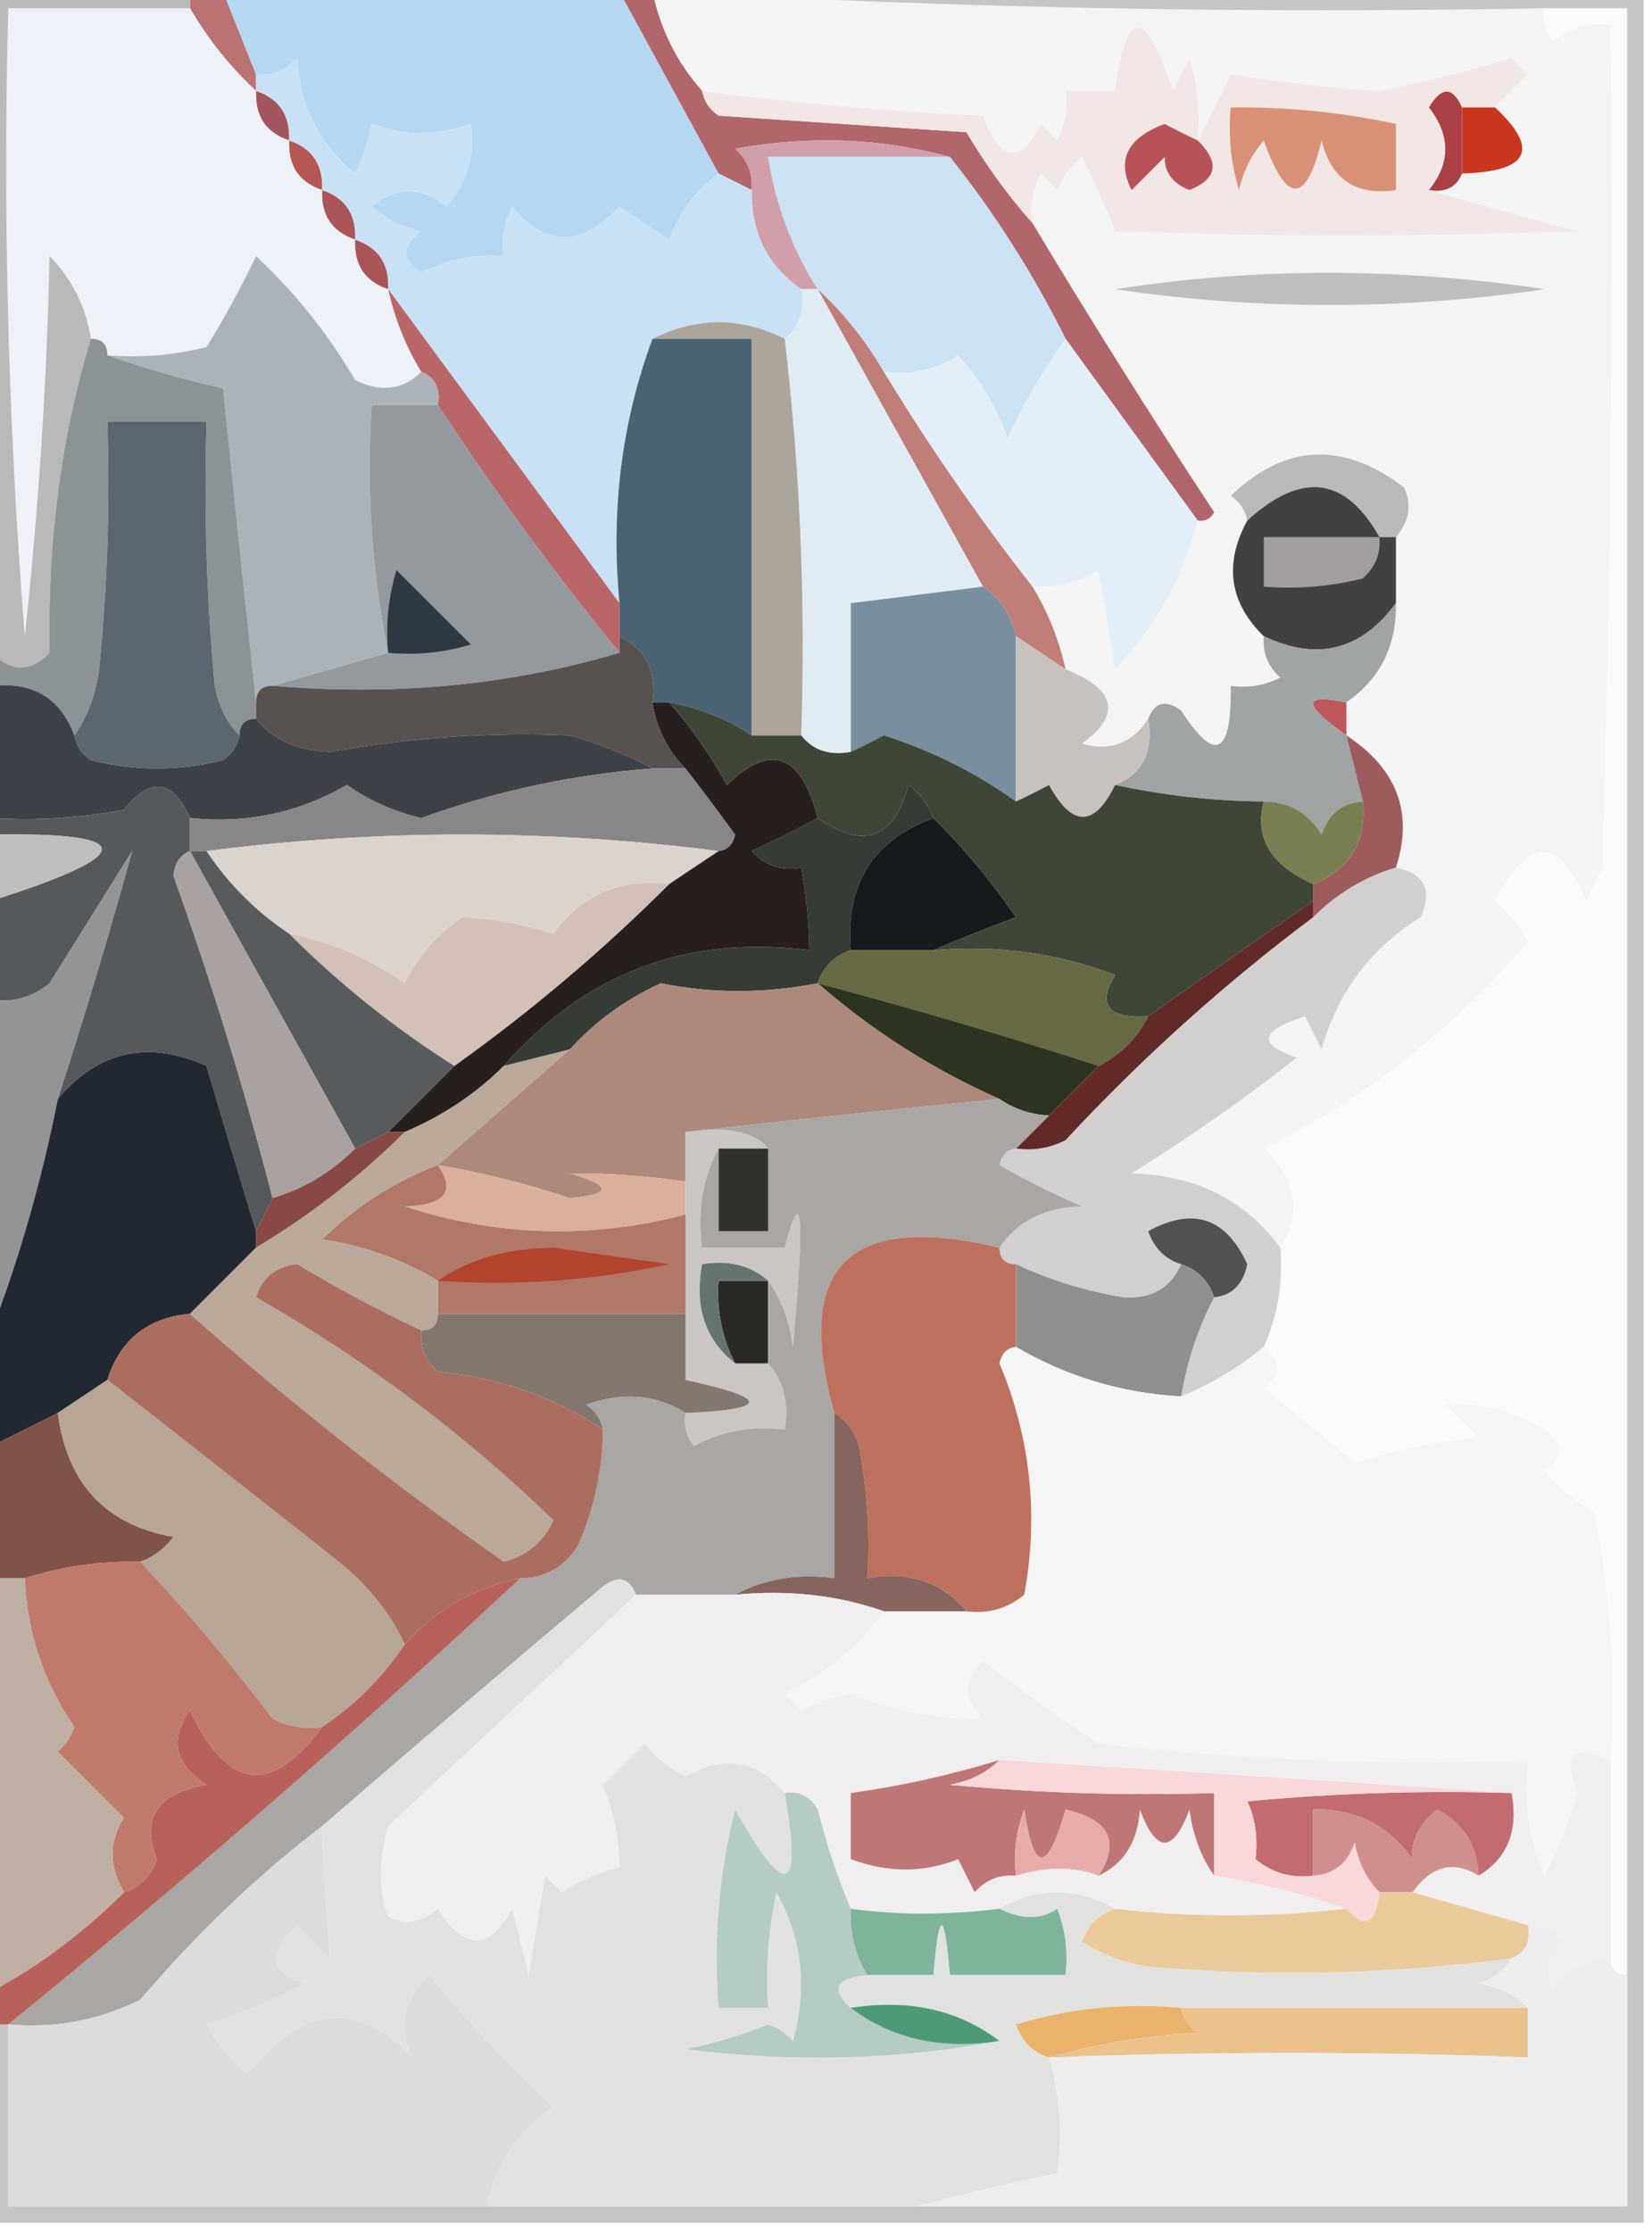 <?xml version="1.0" encoding="UTF-8"?>
<svg xmlns="http://www.w3.org/2000/svg" xmlns:xlink="http://www.w3.org/1999/xlink" version="1.1" width="100px" height="135px" style="shape-rendering:geometricPrecision; text-rendering:geometricPrecision; image-rendering:optimizeQuality; fill-rule:evenodd; clip-rule:evenodd">
  <g>
    <path style="opacity:1" fill="#ba7272" d="M 11.5,-0.5 C 12.167,-0.5 12.833,-0.5 13.5,-0.5C 14.167,1.167 14.833,2.833 15.5,4.5C 15.5,4.833 15.5,5.167 15.5,5.5C 13.937,4.055 12.604,2.389 11.5,0.5C 11.5,0.167 11.5,-0.167 11.5,-0.5 Z"></path>
  </g>
  <g>
    <path style="opacity:1" fill="#fbfbfb" d="M 93.5,0.5 C 95.167,0.5 96.833,0.5 98.5,0.5C 98.5,40.167 98.5,79.833 98.5,119.5C 97.833,119.5 97.5,119.167 97.5,118.5C 97.5,114.5 97.5,110.5 97.5,106.5C 97.828,101.456 97.494,96.456 96.5,91.5C 95.354,90.855 94.354,90.022 93.5,89C 94.641,88.259 94.641,87.425 93.5,86.5C 91.577,85.352 89.577,84.852 87.5,85C 88.167,85.667 88.833,86.333 89.5,87C 86.905,87.226 84.405,87.726 82,88.5C 80.203,87.001 78.37,85.501 76.5,84C 77.598,83.23 77.598,82.397 76.5,81.5C 77.341,79.621 77.675,77.621 77.5,75.5C 78.819,73.394 78.486,71.394 76.5,69.5C 82.406,66.638 87.739,62.472 92.5,57C 91.978,56.05 91.311,55.216 90.5,54.5C 92.523,50.585 94.357,50.585 96,54.5C 96.333,53.833 96.667,53.167 97,52.5C 97.5,35.503 97.667,18.503 97.5,1.5C 96.178,1.33 95.011,1.663 94,2.5C 93.536,1.906 93.369,1.239 93.5,0.5 Z"></path>
  </g>
  <g>
    <path style="opacity:1" fill="#b6d7f1" d="M 13.5,-0.5 C 21.5,-0.5 29.5,-0.5 37.5,-0.5C 39.5,3.167 41.5,6.833 43.5,10.5C 42.15,11.483 41.15,12.816 40.5,14.5C 39.5,13.833 38.5,13.167 37.5,12.5C 35.21,14.967 33.043,14.967 31,12.5C 30.517,13.448 30.351,14.448 30.5,15.5C 28.738,15.357 27.071,15.691 25.5,16.5C 24.289,15.726 24.289,14.893 25.5,14C 24.376,13.751 23.376,13.251 22.5,12.5C 24.006,11.253 25.506,11.253 27,12.5C 28.269,11.095 28.769,9.429 28.5,7.5C 26.416,8.248 24.416,8.248 22.5,7.5C 22.331,8.397 21.998,9.397 21.5,10.5C 19.297,8.705 18.131,6.371 18,3.5C 17.329,4.252 16.496,4.586 15.5,4.5C 14.833,2.833 14.167,1.167 13.5,-0.5 Z"></path>
  </g>
  <g>
    <path style="opacity:1" fill="#f4f4f4" d="M 39.5,-0.5 C 39.833,-0.5 40.167,-0.5 40.5,-0.5C 57.992,0.497 75.659,0.83 93.5,0.5C 93.369,1.239 93.536,1.906 94,2.5C 95.011,1.663 96.178,1.33 97.5,1.5C 97.667,18.503 97.5,35.503 97,52.5C 96.667,53.167 96.333,53.833 96,54.5C 94.357,50.585 92.523,50.585 90.5,54.5C 91.311,55.216 91.978,56.05 92.5,57C 87.739,62.472 82.406,66.638 76.5,69.5C 78.486,71.394 78.819,73.394 77.5,75.5C 75.368,72.602 72.368,71.102 68.5,71C 71.972,68.846 75.305,66.513 78.5,64C 76.099,63.195 76.266,62.362 79,61.5C 79.333,62.167 79.667,62.833 80,63.5C 80.969,60.045 82.969,57.378 86,55.5C 86.725,53.843 86.225,52.843 84.5,52.5C 85.572,49.184 84.572,46.517 81.5,44.5C 81.5,43.833 81.5,43.167 81.5,42.5C 83.545,41.077 84.545,39.077 84.5,36.5C 84.5,35.167 84.5,33.833 84.5,32.5C 85.303,31.577 85.47,30.577 85,29.5C 81.291,26.677 77.791,26.843 74.5,30C 75.056,30.383 75.389,30.883 75.5,31.5C 74.076,34.125 74.409,36.458 76.5,38.5C 76.414,39.496 76.748,40.329 77.5,41C 76.552,41.483 75.552,41.65 74.5,41.5C 74.558,45.701 73.558,46.201 71.5,43C 70.563,42.308 69.897,42.475 69.5,43.5C 68.527,44.984 67.193,45.484 65.5,45C 67.906,43.233 67.573,41.733 64.5,40.5C 64.108,38.716 63.441,37.05 62.5,35.5C 63.931,35.579 65.264,35.246 66.5,34.5C 66.833,36.5 67.167,38.5 67.5,40.5C 69.952,37.929 71.619,34.929 72.5,31.5C 72.938,31.565 73.272,31.399 73.5,31C 69.697,25.223 66.031,19.39 62.5,13.5C 62.35,12.448 62.517,11.448 63,10.5C 63.333,10.833 63.667,11.167 64,11.5C 64.308,10.692 64.808,10.025 65.5,9.5C 66.244,10.991 66.91,12.491 67.5,14C 76.669,14.329 86.002,14.329 95.5,14C 92.372,13.159 89.372,12.325 86.5,11.5C 87.492,11.672 88.158,11.338 88.5,10.5C 92.563,10.384 93.23,9.051 90.5,6.5C 91.091,5.849 91.757,5.182 92.5,4.5C 92.167,4.167 91.833,3.833 91.5,3.5C 88.874,4.292 86.208,4.959 83.5,5.5C 80.52,5.315 77.52,4.982 74.5,4.5C 73.828,5.949 73.161,7.282 72.5,8.5C 72.66,6.801 72.493,5.134 72,3.5C 71.667,4.167 71.333,4.833 71,5.5C 69.328,0.389 68.162,0.389 67.5,5.5C 66.5,5.5 65.5,5.5 64.5,5.5C 64.65,6.552 64.483,7.552 64,8.5C 63.667,8.167 63.333,7.833 63,7.5C 61.751,9.992 60.584,9.825 59.5,7C 53.785,6.742 48.118,6.242 42.5,5.5C 40.975,3.784 39.975,1.784 39.5,-0.5 Z"></path>
  </g>
  <g>
    <path style="opacity:1" fill="#a3555d" d="M 15.5,5.5 C 16.906,5.973 17.573,6.973 17.5,8.5C 16.094,8.027 15.427,7.027 15.5,5.5 Z"></path>
  </g>
  <g>
    <path style="opacity:1" fill="#b1666c" d="M 37.5,-0.5 C 38.167,-0.5 38.833,-0.5 39.5,-0.5C 39.975,1.784 40.975,3.784 42.5,5.5C 42.611,6.117 42.944,6.617 43.5,7C 48.5,7.333 53.5,7.667 58.5,8C 59.697,10.015 61.03,11.849 62.5,13.5C 66.031,19.39 69.697,25.223 73.5,31C 73.272,31.399 72.938,31.565 72.5,31.5C 69.833,27.833 67.167,24.167 64.5,20.5C 62.527,16.543 60.194,12.876 57.5,9.5C 53.354,8.353 49.02,8.186 44.5,9C 45.252,9.671 45.586,10.504 45.5,11.5C 44.833,11.167 44.167,10.833 43.5,10.5C 41.5,6.833 39.5,3.167 37.5,-0.5 Z"></path>
  </g>
  <g>
    <path style="opacity:1" fill="#d19faa" d="M 57.5,9.5 C 53.833,9.5 50.167,9.5 46.5,9.5C 46.956,12.406 47.956,15.072 49.5,17.5C 49.167,17.5 48.833,17.5 48.5,17.5C 46.455,16.077 45.455,14.077 45.5,11.5C 45.586,10.504 45.252,9.671 44.5,9C 49.02,8.186 53.354,8.353 57.5,9.5 Z"></path>
  </g>
  <g>
    <path style="opacity:1" fill="#f2e7e5" d="M 72.5,8.5 C 73.161,7.282 73.828,5.949 74.5,4.5C 77.52,4.982 80.52,5.315 83.5,5.5C 86.208,4.959 88.874,4.292 91.5,3.5C 91.833,3.833 92.167,4.167 92.5,4.5C 91.757,5.182 91.091,5.849 90.5,6.5C 89.833,6.5 89.167,6.5 88.5,6.5C 87.923,5.227 87.257,5.227 86.5,6.5C 87.815,8.199 87.815,9.865 86.5,11.5C 89.372,12.325 92.372,13.159 95.5,14C 86.002,14.329 76.669,14.329 67.5,14C 66.91,12.491 66.244,10.991 65.5,9.5C 64.808,10.025 64.308,10.692 64,11.5C 63.667,11.167 63.333,10.833 63,10.5C 62.517,11.448 62.35,12.448 62.5,13.5C 61.03,11.849 59.697,10.015 58.5,8C 53.5,7.667 48.5,7.333 43.5,7C 42.944,6.617 42.611,6.117 42.5,5.5C 48.118,6.242 53.785,6.742 59.5,7C 60.584,9.825 61.751,9.992 63,7.5C 63.333,7.833 63.667,8.167 64,8.5C 64.483,7.552 64.65,6.552 64.5,5.5C 65.5,5.5 66.5,5.5 67.5,5.5C 68.162,0.389 69.328,0.389 71,5.5C 71.333,4.833 71.667,4.167 72,3.5C 72.493,5.134 72.66,6.801 72.5,8.5 Z"></path>
  </g>
  <g>
    <path style="opacity:1" fill="#c6c5c5" d="M 40.5,-0.5 C 60.167,-0.5 79.833,-0.5 99.5,-0.5C 99.5,44.5 99.5,89.5 99.5,134.5C 66.167,134.5 32.833,134.5 -0.5,134.5C -0.5,130.5 -0.5,126.5 -0.5,122.5C -0.167,122.5 0.167,122.5 0.5,122.5C 0.5,126.167 0.5,129.833 0.5,133.5C 10.167,133.5 19.833,133.5 29.5,133.5C 38.167,133.5 46.833,133.5 55.5,133.5C 69.833,133.5 84.167,133.5 98.5,133.5C 98.5,128.833 98.5,124.167 98.5,119.5C 98.5,79.833 98.5,40.167 98.5,0.5C 96.833,0.5 95.167,0.5 93.5,0.5C 75.659,0.83 57.992,0.497 40.5,-0.5 Z"></path>
  </g>
  <g>
    <path style="opacity:1" fill="#b55754" d="M 17.5,8.5 C 18.906,8.973 19.573,9.973 19.5,11.5C 18.094,11.027 17.427,10.027 17.5,8.5 Z"></path>
  </g>
  <g>
    <path style="opacity:1" fill="#d89176" d="M 74.5,6.5 C 77.881,6.46 81.214,6.793 84.5,7.5C 84.5,8.833 84.5,10.167 84.5,11.5C 82.088,11.863 80.588,10.863 80,8.5C 79.051,12.378 77.885,12.378 76.5,8.5C 75.749,9.376 75.249,10.376 75,11.5C 74.507,9.866 74.34,8.199 74.5,6.5 Z"></path>
  </g>
  <g>
    <path style="opacity:1" fill="#ca361d" d="M 88.5,6.5 C 89.167,6.5 89.833,6.5 90.5,6.5C 93.23,9.051 92.563,10.384 88.5,10.5C 88.5,9.167 88.5,7.833 88.5,6.5 Z"></path>
  </g>
  <g>
    <path style="opacity:1" fill="#b75358" d="M 72.5,8.5 C 73.85,9.824 73.683,10.823 72,11.5C 70.99,11.108 70.49,10.441 70.5,9.5C 69.833,10.167 69.167,10.833 68.5,11.5C 67.571,9.678 68.238,8.345 70.5,7.5C 71.183,7.863 71.85,8.196 72.5,8.5 Z"></path>
  </g>
  <g>
    <path style="opacity:1" fill="#aa3f45" d="M 88.5,6.5 C 88.5,7.833 88.5,9.167 88.5,10.5C 88.158,11.338 87.492,11.672 86.5,11.5C 87.815,9.865 87.815,8.199 86.5,6.5C 87.257,5.227 87.923,5.227 88.5,6.5 Z"></path>
  </g>
  <g>
    <path style="opacity:1" fill="#a9565a" d="M 19.5,11.5 C 20.906,11.973 21.573,12.973 21.5,14.5C 20.094,14.027 19.427,13.027 19.5,11.5 Z"></path>
  </g>
  <g>
    <path style="opacity:1" fill="#ecf2f7" d="M 11.5,0.5 C 12.604,2.389 13.937,4.055 15.5,5.5C 15.427,7.027 16.094,8.027 17.5,8.5C 17.427,10.027 18.094,11.027 19.5,11.5C 19.427,13.027 20.094,14.027 21.5,14.5C 21.427,16.027 22.094,17.027 23.5,17.5C 23.892,19.284 24.559,20.951 25.5,22.5C 24.399,23.598 23.066,23.765 21.5,23C 19.849,20.187 17.849,17.687 15.5,15.5C 14.594,17.386 13.594,19.22 12.5,21C 10.527,21.495 8.527,21.662 6.5,21.5C 6.5,20.833 6.167,20.5 5.5,20.5C 5.205,18.577 4.372,16.91 3,15.5C 2.831,23.188 2.331,30.855 1.5,38.5C 0.501,25.851 0.168,13.184 0.5,0.5C 4.167,0.5 7.833,0.5 11.5,0.5 Z"></path>
  </g>
  <g>
    <path style="opacity:1" fill="#aa5458" d="M 21.5,14.5 C 22.906,14.973 23.573,15.973 23.5,17.5C 22.094,17.027 21.427,16.027 21.5,14.5 Z"></path>
  </g>
  <g>
    <path style="opacity:1" fill="#cbe1f4" d="M 57.5,9.5 C 60.194,12.876 62.527,16.543 64.5,20.5C 63.189,22.336 62.022,24.336 61,26.5C 60.316,24.641 59.316,22.974 58,21.5C 56.644,22.38 55.144,22.713 53.5,22.5C 52.396,20.611 51.063,18.945 49.5,17.5C 47.956,15.072 46.956,12.406 46.5,9.5C 50.167,9.5 53.833,9.5 57.5,9.5 Z"></path>
  </g>
  <g>
    <path style="opacity:1" fill="#bdbebe" d="M 67.5,17.5 C 76.009,16.179 84.675,16.179 93.5,17.5C 84.805,18.775 76.138,18.775 67.5,17.5 Z"></path>
  </g>
  <g>
    <path style="opacity:1" fill="#c9e1f4" d="M 43.5,10.5 C 44.167,10.833 44.833,11.167 45.5,11.5C 45.455,14.077 46.455,16.077 48.5,17.5C 48.737,18.791 48.404,19.791 47.5,20.5C 44.833,19.167 42.167,19.167 39.5,20.5C 37.63,25.532 36.963,30.865 37.5,36.5C 32.833,30.167 28.167,23.833 23.5,17.5C 23.573,15.973 22.906,14.973 21.5,14.5C 21.573,12.973 20.906,11.973 19.5,11.5C 19.573,9.973 18.906,8.973 17.5,8.5C 17.573,6.973 16.906,5.973 15.5,5.5C 15.5,5.167 15.5,4.833 15.5,4.5C 16.496,4.586 17.329,4.252 18,3.5C 18.131,6.371 19.297,8.705 21.5,10.5C 21.998,9.397 22.331,8.397 22.5,7.5C 24.416,8.248 26.416,8.248 28.5,7.5C 28.769,9.429 28.269,11.095 27,12.5C 25.506,11.253 24.006,11.253 22.5,12.5C 23.376,13.251 24.376,13.751 25.5,14C 24.289,14.893 24.289,15.726 25.5,16.5C 27.071,15.691 28.738,15.357 30.5,15.5C 30.351,14.448 30.517,13.448 31,12.5C 33.043,14.967 35.21,14.967 37.5,12.5C 38.5,13.167 39.5,13.833 40.5,14.5C 41.15,12.816 42.15,11.483 43.5,10.5 Z"></path>
  </g>
  <g>
    <path style="opacity:1" fill="#b8b9b8" d="M -0.5,-0.5 C 3.5,-0.5 7.5,-0.5 11.5,-0.5C 11.5,-0.167 11.5,0.167 11.5,0.5C 7.833,0.5 4.167,0.5 0.5,0.5C 0.168,13.184 0.501,25.851 1.5,38.5C 2.331,30.855 2.831,23.188 3,15.5C 4.372,16.91 5.205,18.577 5.5,20.5C 3.702,26.421 2.869,32.755 3,39.5C 1.855,40.684 0.688,40.684 -0.5,39.5C -0.5,26.167 -0.5,12.833 -0.5,-0.5 Z"></path>
  </g>
  <g>
    <path style="opacity:1" fill="#e2eef8" d="M 64.5,20.5 C 67.167,24.167 69.833,27.833 72.5,31.5C 71.619,34.929 69.952,37.929 67.5,40.5C 67.167,38.5 66.833,36.5 66.5,34.5C 65.264,35.246 63.931,35.579 62.5,35.5C 59.266,31.378 56.266,27.045 53.5,22.5C 55.144,22.713 56.644,22.38 58,21.5C 59.316,22.974 60.316,24.641 61,26.5C 62.022,24.336 63.189,22.336 64.5,20.5 Z"></path>
  </g>
  <g>
    <path style="opacity:1" fill="#c07e79" d="M 49.5,17.5 C 51.063,18.945 52.396,20.611 53.5,22.5C 56.266,27.045 59.266,31.378 62.5,35.5C 63.441,37.05 64.108,38.716 64.5,40.5C 63.5,39.833 62.5,39.167 61.5,38.5C 61.218,37.222 60.551,36.222 59.5,35.5C 56.167,29.5 52.833,23.5 49.5,17.5 Z"></path>
  </g>
  <g>
    <path style="opacity:1" fill="#dfecf4" d="M 48.5,17.5 C 48.833,17.5 49.167,17.5 49.5,17.5C 52.833,23.5 56.167,29.5 59.5,35.5C 56.833,35.833 54.167,36.167 51.5,36.5C 51.5,39.5 51.5,42.5 51.5,45.5C 50.209,45.737 49.209,45.404 48.5,44.5C 48.77,36.445 48.437,28.445 47.5,20.5C 48.404,19.791 48.737,18.791 48.5,17.5 Z"></path>
  </g>
  <g>
    <path style="opacity:1" fill="#ba6669" d="M 23.5,17.5 C 28.167,23.833 32.833,30.167 37.5,36.5C 37.5,37.167 37.5,37.833 37.5,38.5C 37.5,38.833 37.5,39.167 37.5,39.5C 33.613,34.755 29.947,29.755 26.5,24.5C 26.672,23.508 26.338,22.842 25.5,22.5C 24.559,20.951 23.892,19.284 23.5,17.5 Z"></path>
  </g>
  <g>
    <path style="opacity:1" fill="#aca59b" d="M 39.5,20.5 C 42.167,19.167 44.833,19.167 47.5,20.5C 48.437,28.445 48.77,36.445 48.5,44.5C 47.5,44.5 46.5,44.5 45.5,44.5C 45.5,36.5 45.5,28.5 45.5,20.5C 43.5,20.5 41.5,20.5 39.5,20.5 Z"></path>
  </g>
  <g>
    <path style="opacity:1" fill="#b9b9b9" d="M 84.5,32.5 C 84.167,32.5 83.833,32.5 83.5,32.5C 81.448,28.837 78.781,28.504 75.5,31.5C 75.389,30.883 75.056,30.383 74.5,30C 77.791,26.843 81.291,26.677 85,29.5C 85.47,30.577 85.303,31.577 84.5,32.5 Z"></path>
  </g>
  <g>
    <path style="opacity:1" fill="#abb3b9" d="M 25.5,22.5 C 26.338,22.842 26.672,23.508 26.5,24.5C 25.167,24.5 23.833,24.5 22.5,24.5C 22.18,29.695 22.513,34.695 23.5,39.5C 21.167,40.167 18.833,40.833 16.5,41.5C 15.833,41.5 15.5,41.833 15.5,42.5C 14.833,36.321 14.167,29.988 13.5,23.5C 11.018,22.933 8.684,22.266 6.5,21.5C 8.527,21.662 10.527,21.495 12.5,21C 13.594,19.22 14.594,17.386 15.5,15.5C 17.849,17.687 19.849,20.187 21.5,23C 23.066,23.765 24.399,23.598 25.5,22.5 Z"></path>
  </g>
  <g>
    <path style="opacity:1" fill="#496274" d="M 39.5,20.5 C 41.5,20.5 43.5,20.5 45.5,20.5C 45.5,28.5 45.5,36.5 45.5,44.5C 43.989,43.498 42.322,42.831 40.5,42.5C 40.167,42.5 39.833,42.5 39.5,42.5C 39.771,40.62 39.104,39.287 37.5,38.5C 37.5,37.833 37.5,37.167 37.5,36.5C 36.963,30.865 37.63,25.532 39.5,20.5 Z"></path>
  </g>
  <g>
    <path style="opacity:1" fill="#8c9397" d="M 5.5,20.5 C 6.167,20.5 6.5,20.833 6.5,21.5C 8.684,22.266 11.018,22.933 13.5,23.5C 14.167,29.988 14.833,36.321 15.5,42.5C 15.5,42.833 15.5,43.167 15.5,43.5C 14.833,43.5 14.5,43.833 14.5,44.5C 13.732,43.737 13.232,42.737 13,41.5C 12.501,36.177 12.334,30.844 12.5,25.5C 10.5,25.5 8.5,25.5 6.5,25.5C 6.666,30.511 6.499,35.511 6,40.5C 5.79,42.058 5.29,43.392 4.5,44.5C 3.656,42.241 1.989,41.241 -0.5,41.5C -0.5,40.833 -0.5,40.167 -0.5,39.5C 0.688,40.684 1.855,40.684 3,39.5C 2.869,32.755 3.702,26.421 5.5,20.5 Z"></path>
  </g>
  <g>
    <path style="opacity:1" fill="#424042" d="M 83.5,32.5 C 83.833,32.5 84.167,32.5 84.5,32.5C 84.5,33.833 84.5,35.167 84.5,36.5C 82.394,39.36 79.728,40.026 76.5,38.5C 74.409,36.458 74.076,34.125 75.5,31.5C 78.781,28.504 81.448,28.837 83.5,32.5 Z"></path>
  </g>
  <g>
    <path style="opacity:1" fill="#a59ea0" d="M 83.5,32.5 C 83.586,33.496 83.252,34.329 82.5,35C 80.527,35.495 78.527,35.662 76.5,35.5C 76.5,34.5 76.5,33.5 76.5,32.5C 78.833,32.5 81.167,32.5 83.5,32.5 Z"></path>
  </g>
  <g>
    <path style="opacity:1" fill="#5b6770" d="M 14.5,44.5 C 14.389,45.117 14.056,45.617 13.5,46C 10.833,46.667 8.167,46.667 5.5,46C 4.944,45.617 4.611,45.117 4.5,44.5C 5.29,43.392 5.79,42.058 6,40.5C 6.499,35.511 6.666,30.511 6.5,25.5C 8.5,25.5 10.5,25.5 12.5,25.5C 12.334,30.844 12.501,36.177 13,41.5C 13.232,42.737 13.732,43.737 14.5,44.5 Z"></path>
  </g>
  <g>
    <path style="opacity:1" fill="#94999d" d="M 26.5,24.5 C 29.947,29.755 33.613,34.755 37.5,39.5C 30.913,41.461 23.913,42.128 16.5,41.5C 18.833,40.833 21.167,40.167 23.5,39.5C 22.513,34.695 22.18,29.695 22.5,24.5C 23.833,24.5 25.167,24.5 26.5,24.5 Z"></path>
  </g>
  <g>
    <path style="opacity:1" fill="#2c3842" d="M 23.5,39.5 C 23.34,37.801 23.506,36.134 24,34.5C 25.5,36 27,37.5 28.5,39C 26.866,39.493 25.199,39.66 23.5,39.5 Z"></path>
  </g>
  <g>
    <path style="opacity:1" fill="#57524e" d="M 37.5,38.5 C 39.104,39.287 39.771,40.62 39.5,42.5C 39.733,44.062 40.4,45.395 41.5,46.5C 40.833,46.5 40.167,46.5 39.5,46.5C 38.003,45.694 36.336,45.028 34.5,44.5C 29.761,44.286 24.928,44.62 20,45.5C 18.015,45.431 16.515,44.765 15.5,43.5C 15.5,43.167 15.5,42.833 15.5,42.5C 15.5,41.833 15.833,41.5 16.5,41.5C 23.913,42.128 30.913,41.461 37.5,39.5C 37.5,39.167 37.5,38.833 37.5,38.5 Z"></path>
  </g>
  <g>
    <path style="opacity:1" fill="#bc585e" d="M 81.5,42.5 C 81.5,43.167 81.5,43.833 81.5,44.5C 78.813,42.606 78.813,41.939 81.5,42.5 Z"></path>
  </g>
  <g>
    <path style="opacity:1" fill="#798e9e" d="M 59.5,35.5 C 60.551,36.222 61.218,37.222 61.5,38.5C 61.5,41.833 61.5,45.167 61.5,48.5C 59.076,46.757 56.409,45.424 53.5,44.5C 52.816,44.863 52.15,45.196 51.5,45.5C 51.5,42.5 51.5,39.5 51.5,36.5C 54.167,36.167 56.833,35.833 59.5,35.5 Z"></path>
  </g>
  <g>
    <path style="opacity:1" fill="#9fa4a4" d="M 84.5,36.5 C 84.545,39.077 83.545,41.077 81.5,42.5C 78.813,41.939 78.813,42.606 81.5,44.5C 81.833,45.833 82.167,47.167 82.5,48.5C 81.25,48.577 80.417,49.244 80,50.5C 79.184,49.177 78.017,48.511 76.5,48.5C 73.523,48.48 70.523,48.147 67.5,47.5C 69.177,46.817 69.843,45.483 69.5,43.5C 69.897,42.475 70.563,42.308 71.5,43C 73.558,46.201 74.558,45.701 74.5,41.5C 75.552,41.65 76.552,41.483 77.5,41C 76.748,40.329 76.414,39.496 76.5,38.5C 79.728,40.026 82.394,39.36 84.5,36.5 Z"></path>
  </g>
  <g>
    <path style="opacity:1" fill="#c8c2bf" d="M 61.5,38.5 C 62.5,39.167 63.5,39.833 64.5,40.5C 67.573,41.733 67.906,43.233 65.5,45C 67.193,45.484 68.527,44.984 69.5,43.5C 69.843,45.483 69.177,46.817 67.5,47.5C 66.238,50.071 64.904,50.071 63.5,47.5C 62.816,47.863 62.15,48.196 61.5,48.5C 61.5,45.167 61.5,41.833 61.5,38.5 Z"></path>
  </g>
  <g>
    <path style="opacity:1" fill="#3d4249" d="M -0.5,41.5 C 1.989,41.241 3.656,42.241 4.5,44.5C 4.611,45.117 4.944,45.617 5.5,46C 8.167,46.667 10.833,46.667 13.5,46C 14.056,45.617 14.389,45.117 14.5,44.5C 14.5,43.833 14.833,43.5 15.5,43.5C 16.515,44.765 18.015,45.431 20,45.5C 24.928,44.62 29.761,44.286 34.5,44.5C 36.336,45.028 38.003,45.694 39.5,46.5C 34.709,46.864 30.043,47.864 25.5,49.5C 23.865,49.122 22.365,48.456 21,47.5C 18.065,49.192 14.898,49.858 11.5,49.5C 10.457,47.148 9.124,46.981 7.5,49C 4.854,49.497 2.187,49.664 -0.5,49.5C -0.5,46.833 -0.5,44.167 -0.5,41.5 Z"></path>
  </g>
  <g>
    <path style="opacity:1" fill="#9e5b5d" d="M 81.5,44.5 C 84.572,46.517 85.572,49.184 84.5,52.5C 82.589,53.075 80.922,54.075 79.5,55.5C 79.5,55.167 79.5,54.833 79.5,54.5C 79.5,54.167 79.5,53.833 79.5,53.5C 81.727,52.599 82.727,50.933 82.5,48.5C 82.167,47.167 81.833,45.833 81.5,44.5 Z"></path>
  </g>
  <g>
    <path style="opacity:1" fill="#56595c" d="M 11.5,49.5 C 11.5,50.167 11.5,50.833 11.5,51.5C 10.903,51.735 10.57,52.235 10.5,53C 12.816,59.445 14.816,65.945 16.5,72.5C 16.167,73.167 15.833,73.833 15.5,74.5C 14.513,71.287 13.513,67.954 12.5,64.5C 8.958,62.922 5.958,63.589 3.5,66.5C 5.135,61.438 6.635,56.438 8,51.5C 6.333,54.167 4.667,56.833 3,59.5C 1.989,60.337 0.822,60.67 -0.5,60.5C -0.5,58.5 -0.5,56.5 -0.5,54.5C 8.381,51.685 8.381,50.352 -0.5,50.5C -0.5,50.167 -0.5,49.833 -0.5,49.5C 2.187,49.664 4.854,49.497 7.5,49C 9.124,46.981 10.457,47.148 11.5,49.5 Z"></path>
  </g>
  <g>
    <path style="opacity:1" fill="#888688" d="M 39.5,46.5 C 40.167,46.5 40.833,46.5 41.5,46.5C 42.479,47.765 43.479,49.099 44.5,50.5C 44.376,51.107 44.043,51.44 43.5,51.5C 33.167,50.167 22.833,50.167 12.5,51.5C 12.167,51.5 11.833,51.5 11.5,51.5C 11.5,50.833 11.5,50.167 11.5,49.5C 14.898,49.858 18.065,49.192 21,47.5C 22.365,48.456 23.865,49.122 25.5,49.5C 30.043,47.864 34.709,46.864 39.5,46.5 Z"></path>
  </g>
  <g>
    <path style="opacity:1" fill="#797f51" d="M 76.5,48.5 C 78.017,48.511 79.184,49.177 80,50.5C 80.417,49.244 81.25,48.577 82.5,48.5C 82.727,50.933 81.727,52.599 79.5,53.5C 76.913,52.352 75.913,50.685 76.5,48.5 Z"></path>
  </g>
  <g>
    <path style="opacity:1" fill="#343c35" d="M 56.5,49.5 C 52.835,50.853 51.168,53.52 51.5,57.5C 50.5,57.833 49.833,58.5 49.5,59.5C 46.266,60.127 43.099,60.127 40,59.5C 37.85,60.483 36.017,61.816 34.5,63.5C 33.167,63.833 31.833,64.167 30.5,64.5C 35.413,58.883 41.58,56.549 49,57.5C 48.981,55.892 48.815,54.226 48.5,52.5C 47.325,52.719 46.325,52.386 45.5,51.5C 46.949,50.828 48.282,50.161 49.5,49.5C 52.272,51.434 54.105,50.767 55,47.5C 55.717,48.044 56.217,48.711 56.5,49.5 Z"></path>
  </g>
  <g>
    <path style="opacity:1" fill="#c0bebd" d="M -0.5,50.5 C 8.381,50.352 8.381,51.685 -0.5,54.5C -0.5,53.167 -0.5,51.833 -0.5,50.5 Z"></path>
  </g>
  <g>
    <path style="opacity:1" fill="#dcd4cc" d="M 43.5,51.5 C 42.5,52.167 41.5,52.833 40.5,53.5C 37.537,53.151 35.204,54.151 33.5,56.5C 31.646,55.927 29.813,55.593 28,55.5C 26.493,56.505 25.327,57.838 24.5,59.5C 22.338,57.98 20.005,56.98 17.5,56.5C 15.5,55.167 13.833,53.5 12.5,51.5C 22.833,50.167 33.167,50.167 43.5,51.5 Z"></path>
  </g>
  <g>
    <path style="opacity:1" fill="#271f1e" d="M 39.5,42.5 C 39.833,42.5 40.167,42.5 40.5,42.5C 41.836,44.01 43.003,45.677 44,47.5C 46.655,44.929 48.489,45.596 49.5,49.5C 48.282,50.161 46.949,50.828 45.5,51.5C 46.325,52.386 47.325,52.719 48.5,52.5C 48.815,54.226 48.981,55.892 49,57.5C 41.58,56.549 35.413,58.883 30.5,64.5C 28.795,66.192 26.795,67.525 24.5,68.5C 24.167,68.5 23.833,68.5 23.5,68.5C 24.833,67.167 26.167,65.833 27.5,64.5C 32.152,61.179 36.485,57.513 40.5,53.5C 41.5,52.833 42.5,52.167 43.5,51.5C 44.043,51.44 44.376,51.107 44.5,50.5C 43.479,49.099 42.479,47.765 41.5,46.5C 40.4,45.395 39.733,44.062 39.5,42.5 Z"></path>
  </g>
  <g>
    <path style="opacity:1" fill="#d3c0b6" d="M 40.5,53.5 C 36.485,57.513 32.152,61.179 27.5,64.5C 23.873,62.206 20.539,59.54 17.5,56.5C 20.005,56.98 22.338,57.98 24.5,59.5C 25.327,57.838 26.493,56.505 28,55.5C 29.813,55.593 31.646,55.927 33.5,56.5C 35.204,54.151 37.537,53.151 40.5,53.5 Z"></path>
  </g>
  <g>
    <path style="opacity:1" fill="#151a1c" d="M 56.5,49.5 C 58.296,51.272 59.962,53.272 61.5,55.5C 59.709,56.17 58.042,56.837 56.5,57.5C 54.833,57.5 53.167,57.5 51.5,57.5C 51.168,53.52 52.835,50.853 56.5,49.5 Z"></path>
  </g>
  <g>
    <path style="opacity:1" fill="#3e4638" d="M 40.5,42.5 C 42.322,42.831 43.989,43.498 45.5,44.5C 46.5,44.5 47.5,44.5 48.5,44.5C 49.209,45.404 50.209,45.737 51.5,45.5C 52.15,45.196 52.816,44.863 53.5,44.5C 56.409,45.424 59.076,46.757 61.5,48.5C 62.15,48.196 62.816,47.863 63.5,47.5C 64.904,50.071 66.238,50.071 67.5,47.5C 70.523,48.147 73.523,48.48 76.5,48.5C 75.913,50.685 76.913,52.352 79.5,53.5C 79.5,53.833 79.5,54.167 79.5,54.5C 76.185,56.808 72.851,59.141 69.5,61.5C 67.058,61.646 66.391,60.813 67.5,59C 63.974,57.663 60.308,57.163 56.5,57.5C 58.042,56.837 59.709,56.17 61.5,55.5C 59.962,53.272 58.296,51.272 56.5,49.5C 56.217,48.711 55.717,48.044 55,47.5C 54.105,50.767 52.272,51.434 49.5,49.5C 48.489,45.596 46.655,44.929 44,47.5C 43.003,45.677 41.836,44.01 40.5,42.5 Z"></path>
  </g>
  <g>
    <path style="opacity:1" fill="#666941" d="M 51.5,57.5 C 53.167,57.5 54.833,57.5 56.5,57.5C 60.308,57.163 63.974,57.663 67.5,59C 66.391,60.813 67.058,61.646 69.5,61.5C 68.833,62.833 67.833,63.833 66.5,64.5C 60.941,62.691 55.274,61.024 49.5,59.5C 49.833,58.5 50.5,57.833 51.5,57.5 Z"></path>
  </g>
  <g>
    <path style="opacity:1" fill="#2d3421" d="M 49.5,59.5 C 55.274,61.024 60.941,62.691 66.5,64.5C 65.5,65.5 64.5,66.5 63.5,67.5C 62.391,67.443 61.391,67.11 60.5,66.5C 56.469,64.715 52.803,62.382 49.5,59.5 Z"></path>
  </g>
  <g>
    <path style="opacity:1" fill="#575b5d" d="M 11.5,51.5 C 11.833,51.5 12.167,51.5 12.5,51.5C 13.833,53.5 15.5,55.167 17.5,56.5C 20.539,59.54 23.873,62.206 27.5,64.5C 26.167,65.833 24.833,67.167 23.5,68.5C 22.833,68.833 22.167,69.167 21.5,69.5C 18.167,63.5 14.833,57.5 11.5,51.5 Z"></path>
  </g>
  <g>
    <path style="opacity:1" fill="#612a28" d="M 79.5,54.5 C 79.5,54.833 79.5,55.167 79.5,55.5C 74.113,59.534 69.113,64.034 64.5,69C 63.552,69.483 62.552,69.65 61.5,69.5C 62.167,68.833 62.833,68.167 63.5,67.5C 64.5,66.5 65.5,65.5 66.5,64.5C 67.833,63.833 68.833,62.833 69.5,61.5C 72.851,59.141 76.185,56.808 79.5,54.5 Z"></path>
  </g>
  <g>
    <path style="opacity:1" fill="#ae887a" d="M 49.5,59.5 C 52.803,62.382 56.469,64.715 60.5,66.5C 54.066,67.13 47.733,67.797 41.5,68.5C 41.5,69.5 41.5,70.5 41.5,71.5C 39.13,71.149 36.797,70.982 34.5,71C 37.063,71.763 37.063,72.263 34.5,72.5C 31.87,71.622 29.203,70.956 26.5,70.5C 29.167,68.167 31.833,65.833 34.5,63.5C 36.017,61.816 37.85,60.483 40,59.5C 43.099,60.127 46.266,60.127 49.5,59.5 Z"></path>
  </g>
  <g>
    <path style="opacity:1" fill="#a9a2a1" d="M 11.5,51.5 C 14.833,57.5 18.167,63.5 21.5,69.5C 20.078,70.925 18.411,71.925 16.5,72.5C 14.816,65.945 12.816,59.445 10.5,53C 10.57,52.235 10.903,51.735 11.5,51.5 Z"></path>
  </g>
  <g>
    <path style="opacity:1" fill="#939495" d="M 3.5,66.5 C 2.533,71.38 1.199,76.047 -0.5,80.5C -0.5,73.833 -0.5,67.167 -0.5,60.5C 0.822,60.67 1.989,60.337 3,59.5C 4.667,56.833 6.333,54.167 8,51.5C 6.635,56.438 5.135,61.438 3.5,66.5 Z"></path>
  </g>
  <g>
    <path style="opacity:1" fill="#884848" d="M 23.5,68.5 C 23.833,68.5 24.167,68.5 24.5,68.5C 21.81,71.185 18.81,73.518 15.5,75.5C 15.5,75.167 15.5,74.833 15.5,74.5C 15.833,73.833 16.167,73.167 16.5,72.5C 18.411,71.925 20.078,70.925 21.5,69.5C 22.167,69.167 22.833,68.833 23.5,68.5 Z"></path>
  </g>
  <g>
    <path style="opacity:1" fill="#dcae9c" d="M 26.5,70.5 C 29.203,70.956 31.87,71.622 34.5,72.5C 37.063,72.263 37.063,71.763 34.5,71C 36.797,70.982 39.13,71.149 41.5,71.5C 41.5,72.167 41.5,72.833 41.5,73.5C 35.739,74.992 30.072,74.826 24.5,73C 26.935,72.925 27.602,72.092 26.5,70.5 Z"></path>
  </g>
  <g>
    <path style="opacity:1" fill="#ccc6c3" d="M 41.5,68.5 C 44.041,68.149 45.708,68.482 46.5,69.5C 45.5,69.5 44.5,69.5 43.5,69.5C 42.539,71.265 42.205,73.265 42.5,75.5C 44.167,75.5 45.833,75.5 47.5,75.5C 48.557,71.477 48.724,73.477 48,81.5C 47.79,79.942 47.29,78.609 46.5,77.5C 45.432,76.566 44.099,76.232 42.5,76.5C 42.025,79.082 42.692,81.082 44.5,82.5C 45.167,82.5 45.833,82.5 46.5,82.5C 47.434,83.568 47.768,84.901 47.5,86.5C 45.533,86.261 43.7,86.594 42,87.5C 41.536,86.906 41.369,86.239 41.5,85.5C 46.629,85.281 46.629,84.614 41.5,83.5C 41.5,82.167 41.5,80.833 41.5,79.5C 41.5,77.5 41.5,75.5 41.5,73.5C 41.5,72.833 41.5,72.167 41.5,71.5C 41.5,70.5 41.5,69.5 41.5,68.5 Z"></path>
  </g>
  <g>
    <path style="opacity:1" fill="#b17767" d="M 26.5,70.5 C 27.602,72.092 26.935,72.925 24.5,73C 30.072,74.826 35.739,74.992 41.5,73.5C 41.5,75.5 41.5,77.5 41.5,79.5C 36.5,79.5 31.5,79.5 26.5,79.5C 26.5,78.833 26.5,78.167 26.5,77.5C 24.394,76.217 22.06,75.384 19.5,75C 21.551,72.98 23.884,71.48 26.5,70.5 Z"></path>
  </g>
  <g>
    <path style="opacity:1" fill="#d1cfcf" d="M 84.5,52.5 C 86.225,52.843 86.725,53.843 86,55.5C 82.969,57.378 80.969,60.045 80,63.5C 79.667,62.833 79.333,62.167 79,61.5C 76.266,62.362 76.099,63.195 78.5,64C 75.305,66.513 71.972,68.846 68.5,71C 72.368,71.102 75.368,72.602 77.5,75.5C 77.675,77.621 77.341,79.621 76.5,81.5C 74.999,82.751 73.332,83.751 71.5,84.5C 71.875,82.302 72.542,80.302 73.5,78.5C 74.586,78.38 75.253,77.713 75.5,76.5C 74.221,73.68 72.221,73.013 69.5,74.5C 69.856,75.522 70.522,76.189 71.5,76.5C 70.866,77.947 69.699,78.613 68,78.5C 65.711,78.125 63.545,77.459 61.5,76.5C 60.833,76.5 60.5,76.167 60.5,75.5C 61.589,73.883 63.256,73.05 65.5,73C 63.779,72.261 62.113,71.427 60.5,70.5C 60.624,69.893 60.957,69.56 61.5,69.5C 62.552,69.65 63.552,69.483 64.5,69C 69.113,64.034 74.113,59.534 79.5,55.5C 80.922,54.075 82.589,53.075 84.5,52.5 Z"></path>
  </g>
  <g>
    <path style="opacity:1" fill="#222831" d="M 15.5,74.5 C 15.5,74.833 15.5,75.167 15.5,75.5C 14.167,76.833 12.833,78.167 11.5,79.5C 8.931,79.738 7.265,81.071 6.5,83.5C 5.5,84.167 4.5,84.833 3.5,85.5C 2.167,86.167 0.833,86.833 -0.5,87.5C -0.5,85.167 -0.5,82.833 -0.5,80.5C 1.199,76.047 2.533,71.38 3.5,66.5C 5.958,63.589 8.958,62.922 12.5,64.5C 13.513,67.954 14.513,71.287 15.5,74.5 Z"></path>
  </g>
  <g>
    <path style="opacity:1" fill="#b3442e" d="M 26.5,77.5 C 28.397,76.195 30.73,75.529 33.5,75.5C 35.833,75.833 38.167,76.167 40.5,76.5C 35.88,77.493 31.214,77.827 26.5,77.5 Z"></path>
  </g>
  <g>
    <path style="opacity:1" fill="#505150" d="M 73.5,78.5 C 73.167,77.5 72.5,76.833 71.5,76.5C 70.522,76.189 69.856,75.522 69.5,74.5C 72.221,73.013 74.221,73.68 75.5,76.5C 75.253,77.713 74.586,78.38 73.5,78.5 Z"></path>
  </g>
  <g>
    <path style="opacity:1" fill="#2a2925" d="M 46.5,77.5 C 46.5,79.167 46.5,80.833 46.5,82.5C 45.833,82.5 45.167,82.5 44.5,82.5C 43.699,80.958 43.366,79.291 43.5,77.5C 44.5,77.5 45.5,77.5 46.5,77.5 Z"></path>
  </g>
  <g>
    <path style="opacity:1" fill="#83776f" d="M 26.5,79.5 C 31.5,79.5 36.5,79.5 41.5,79.5C 41.5,80.833 41.5,82.167 41.5,83.5C 46.629,84.614 46.629,85.281 41.5,85.5C 39.712,84.377 37.712,84.211 35.5,85C 36.056,85.383 36.389,85.883 36.5,86.5C 33.514,84.515 30.18,83.348 26.5,83C 25.748,82.329 25.414,81.496 25.5,80.5C 26.167,80.5 26.5,80.167 26.5,79.5 Z"></path>
  </g>
  <g>
    <path style="opacity:1" fill="#908f8f" d="M 61.5,76.5 C 63.545,77.459 65.711,78.125 68,78.5C 69.699,78.613 70.866,77.947 71.5,76.5C 72.5,76.833 73.167,77.5 73.5,78.5C 72.542,80.302 71.875,82.302 71.5,84.5C 67.908,84.302 64.574,83.302 61.5,81.5C 61.5,79.833 61.5,78.167 61.5,76.5 Z"></path>
  </g>
  <g>
    <path style="opacity:1" fill="#65746f" d="M 46.5,77.5 C 45.5,77.5 44.5,77.5 43.5,77.5C 43.366,79.291 43.699,80.958 44.5,82.5C 42.692,81.082 42.025,79.082 42.5,76.5C 44.099,76.232 45.432,76.566 46.5,77.5 Z"></path>
  </g>
  <g>
    <path style="opacity:1" fill="#f5f5f4" d="M 61.5,81.5 C 64.574,83.302 67.908,84.302 71.5,84.5C 73.332,83.751 74.999,82.751 76.5,81.5C 77.598,82.397 77.598,83.23 76.5,84C 78.37,85.501 80.203,87.001 82,88.5C 84.405,87.726 86.905,87.226 89.5,87C 88.833,86.333 88.167,85.667 87.5,85C 89.577,84.852 91.577,85.352 93.5,86.5C 94.641,87.425 94.641,88.259 93.5,89C 94.354,90.022 95.354,90.855 96.5,91.5C 97.494,96.456 97.828,101.456 97.5,106.5C 95.2,105.466 94.534,106.133 95.5,108.5C 94.985,110.225 94.318,111.892 93.5,113.5C 92.526,111.257 92.192,108.924 92.5,106.5C 83.808,106.831 75.141,106.498 66.5,105.5C 64.227,103.995 61.894,102.329 59.5,100.5C 58.269,101.651 58.269,102.817 59.5,104C 56.798,104.053 54.131,103.553 51.5,102.5C 50.446,102.68 49.446,103.013 48.5,103.5C 48.167,103.167 47.833,102.833 47.5,102.5C 49.981,101.28 51.981,99.614 53.5,97.5C 55.167,97.5 56.833,97.5 58.5,97.5C 59.822,97.67 60.989,97.337 62,96.5C 62.884,91.672 62.384,87.006 60.5,82.5C 60.624,81.893 60.957,81.56 61.5,81.5 Z"></path>
  </g>
  <g>
    <path style="opacity:1" fill="#baa89b" d="M 34.5,63.5 C 31.833,65.833 29.167,68.167 26.5,70.5C 23.884,71.48 21.551,72.98 19.5,75C 22.06,75.384 24.394,76.217 26.5,77.5C 26.5,78.167 26.5,78.833 26.5,79.5C 26.5,80.167 26.167,80.5 25.5,80.5C 22.959,79.312 20.459,77.978 18,76.5C 16.72,76.614 15.887,77.28 15.5,78.5C 22.146,82.303 28.146,86.803 33.5,92C 32.902,93.301 31.902,94.135 30.5,94.5C 23.86,89.857 17.527,84.857 11.5,79.5C 12.833,78.167 14.167,76.833 15.5,75.5C 18.81,73.518 21.81,71.185 24.5,68.5C 26.795,67.525 28.795,66.192 30.5,64.5C 31.833,64.167 33.167,63.833 34.5,63.5 Z"></path>
  </g>
  <g>
    <path style="opacity:1" fill="#a9a6a4" d="M 60.5,66.5 C 61.391,67.11 62.391,67.443 63.5,67.5C 62.833,68.167 62.167,68.833 61.5,69.5C 60.957,69.56 60.624,69.893 60.5,70.5C 62.113,71.427 63.779,72.261 65.5,73C 63.256,73.05 61.589,73.883 60.5,75.5C 51.352,73.314 48.019,76.647 50.5,85.5C 50.5,88.833 50.5,92.167 50.5,95.5C 48.265,95.205 46.265,95.539 44.5,96.5C 42.5,96.5 40.5,96.5 38.5,96.5C 38.103,95.475 37.437,95.308 36.5,96C 30.722,100.861 25.055,105.695 19.5,110.5C 15.557,113.515 11.891,117.015 8.5,121C 5.986,122.252 3.32,122.752 0.5,122.5C 11.174,113.821 21.507,104.821 31.5,95.5C 33.017,95.489 34.184,94.823 35,93.5C 35.977,91.26 36.477,88.927 36.5,86.5C 36.389,85.883 36.056,85.383 35.5,85C 37.712,84.211 39.712,84.377 41.5,85.5C 41.369,86.239 41.536,86.906 42,87.5C 43.7,86.594 45.533,86.261 47.5,86.5C 47.768,84.901 47.434,83.568 46.5,82.5C 46.5,80.833 46.5,79.167 46.5,77.5C 47.29,78.609 47.79,79.942 48,81.5C 48.724,73.477 48.557,71.477 47.5,75.5C 45.833,75.5 44.167,75.5 42.5,75.5C 42.205,73.265 42.539,71.265 43.5,69.5C 43.5,71.167 43.5,72.833 43.5,74.5C 44.5,74.5 45.5,74.5 46.5,74.5C 46.5,72.833 46.5,71.167 46.5,69.5C 45.708,68.482 44.041,68.149 41.5,68.5C 47.733,67.797 54.066,67.13 60.5,66.5 Z"></path>
  </g>
  <g>
    <path style="opacity:1" fill="#33312c" d="M 43.5,69.5 C 44.5,69.5 45.5,69.5 46.5,69.5C 46.5,71.167 46.5,72.833 46.5,74.5C 45.5,74.5 44.5,74.5 43.5,74.5C 43.5,72.833 43.5,71.167 43.5,69.5 Z"></path>
  </g>
  <g>
    <path style="opacity:1" fill="#be705f" d="M 60.5,75.5 C 60.5,76.167 60.833,76.5 61.5,76.5C 61.5,78.167 61.5,79.833 61.5,81.5C 60.957,81.56 60.624,81.893 60.5,82.5C 62.384,87.006 62.884,91.672 62,96.5C 60.989,97.337 59.822,97.67 58.5,97.5C 57.01,95.72 55.01,95.053 52.5,95.5C 52.664,92.813 52.497,90.146 52,87.5C 51.722,86.584 51.222,85.918 50.5,85.5C 48.019,76.647 51.352,73.314 60.5,75.5 Z"></path>
  </g>
  <g>
    <path style="opacity:1" fill="#ac6d61" d="M 25.5,80.5 C 25.414,81.496 25.748,82.329 26.5,83C 30.18,83.348 33.514,84.515 36.5,86.5C 36.477,88.927 35.977,91.26 35,93.5C 34.184,94.823 33.017,95.489 31.5,95.5C 28.705,96.063 26.372,97.396 24.5,99.5C 23.594,97.583 22.261,95.917 20.5,94.5C 15.802,90.794 11.135,87.127 6.5,83.5C 7.265,81.071 8.931,79.738 11.5,79.5C 17.527,84.857 23.86,89.857 30.5,94.5C 31.902,94.135 32.902,93.301 33.5,92C 28.146,86.803 22.146,82.303 15.5,78.5C 15.887,77.28 16.72,76.614 18,76.5C 20.459,77.978 22.959,79.312 25.5,80.5 Z"></path>
  </g>
  <g>
    <path style="opacity:1" fill="#815248" d="M 3.5,85.5 C 4.061,89.775 6.394,92.275 10.5,93C 9.956,93.717 9.289,94.217 8.5,94.5C 6.097,94.448 3.764,94.781 1.5,95.5C 0.833,95.5 0.167,95.5 -0.5,95.5C -0.5,92.833 -0.5,90.167 -0.5,87.5C 0.833,86.833 2.167,86.167 3.5,85.5 Z"></path>
  </g>
  <g>
    <path style="opacity:1" fill="#88645e" d="M 50.5,85.5 C 51.222,85.918 51.722,86.584 52,87.5C 52.497,90.146 52.664,92.813 52.5,95.5C 55.01,95.053 57.01,95.72 58.5,97.5C 56.833,97.5 55.167,97.5 53.5,97.5C 50.713,96.523 47.713,96.19 44.5,96.5C 46.265,95.539 48.265,95.205 50.5,95.5C 50.5,92.167 50.5,88.833 50.5,85.5 Z"></path>
  </g>
  <g>
    <path style="opacity:1" fill="#b7a598" d="M 6.5,83.5 C 11.135,87.127 15.802,90.794 20.5,94.5C 22.261,95.917 23.594,97.583 24.5,99.5C 23.167,101.5 21.5,103.167 19.5,104.5C 18.448,104.649 17.448,104.483 16.5,104C 13.939,100.618 11.273,97.451 8.5,94.5C 9.289,94.217 9.956,93.717 10.5,93C 6.394,92.275 4.061,89.775 3.5,85.5C 4.5,84.833 5.5,84.167 6.5,83.5 Z"></path>
  </g>
  <g>
    <path style="opacity:1" fill="#f1eeef" d="M 38.5,96.5 C 40.5,96.5 42.5,96.5 44.5,96.5C 47.713,96.19 50.713,96.523 53.5,97.5C 51.981,99.614 49.981,101.28 47.5,102.5C 47.833,102.833 48.167,103.167 48.5,103.5C 49.446,103.013 50.446,102.68 51.5,102.5C 54.131,103.553 56.798,104.053 59.5,104C 58.269,102.817 58.269,101.651 59.5,100.5C 61.894,102.329 64.227,103.995 66.5,105.5C 75.141,106.498 83.808,106.831 92.5,106.5C 92.192,108.924 92.526,111.257 93.5,113.5C 94.318,111.892 94.985,110.225 95.5,108.5C 94.534,106.133 95.2,105.466 97.5,106.5C 97.5,110.5 97.5,114.5 97.5,118.5C 95.983,118.511 94.816,119.177 94,120.5C 93.508,119.451 93.674,118.451 94.5,117.5C 94.043,116.702 93.376,116.369 92.5,116.5C 90.167,115.833 87.833,115.167 85.5,114.5C 86.665,112.891 87.999,112.557 89.5,113.5C 91.256,112.448 91.923,110.781 91.5,108.5C 81.265,107.811 70.932,107.145 60.5,106.5C 57.564,107.406 54.564,108.072 51.5,108.5C 51.5,109.833 51.5,111.167 51.5,112.5C 53.752,113.333 55.919,113.333 58,112.5C 58.333,113.167 58.667,113.833 59,114.5C 59.671,113.748 60.504,113.414 61.5,113.5C 63.36,112.929 65.027,112.929 66.5,113.5C 68.045,112.77 68.878,111.437 69,109.5C 70,112.167 71,112.167 72,109.5C 72.21,111.058 72.71,112.391 73.5,113.5C 76.33,113.963 78.997,114.629 81.5,115.5C 76.685,116.037 72.018,116.037 67.5,115.5C 65.167,114.167 62.833,114.167 60.5,115.5C 57.324,115.892 54.324,115.892 51.5,115.5C 50.717,113.657 50.05,111.657 49.5,109.5C 49.043,108.702 48.376,108.369 47.5,108.5C 45.824,106.502 43.824,106.169 41.5,107.5C 40.522,107.023 39.689,106.357 39,105.5C 38.167,106.333 37.333,107.167 36.5,108C 37.174,109.751 37.507,111.417 37.5,113C 36.234,113.309 35.067,113.809 34,114.5C 33.667,114.167 33.333,113.833 33,113.5C 32.667,115.5 32.333,117.5 32,119.5C 31.667,118.167 31.333,116.833 31,115.5C 29.62,118.058 28.12,118.058 26.5,115.5C 25.549,116.326 24.549,116.492 23.5,116C 22.917,114.381 22.917,112.548 23.5,110.5C 28.546,105.784 33.546,101.117 38.5,96.5 Z"></path>
  </g>
  <g>
    <path style="opacity:1" fill="#c07a6b" d="M 8.5,94.5 C 11.273,97.451 13.939,100.618 16.5,104C 17.448,104.483 18.448,104.649 19.5,104.5C 16.44,108.663 13.774,108.33 11.5,103.5C 10.246,105.259 10.579,106.759 12.5,108C 9.508,108.519 8.508,110.019 9.5,112.5C 9.145,113.522 8.478,114.189 7.5,114.5C 6.587,112.914 6.587,111.414 7.5,110C 6.167,108.667 4.833,107.333 3.5,106C 3.957,105.586 4.291,105.086 4.5,104.5C 2.629,101.766 1.629,98.766 1.5,95.5C 3.764,94.781 6.097,94.448 8.5,94.5 Z"></path>
  </g>
  <g>
    <path style="opacity:1" fill="#b8615a" d="M 31.5,95.5 C 21.507,104.821 11.174,113.821 0.5,122.5C 0.167,122.5 -0.167,122.5 -0.5,122.5C -0.5,121.833 -0.5,121.167 -0.5,120.5C 2.431,118.909 5.098,116.909 7.5,114.5C 8.478,114.189 9.145,113.522 9.5,112.5C 8.508,110.019 9.508,108.519 12.5,108C 10.579,106.759 10.246,105.259 11.5,103.5C 13.774,108.33 16.44,108.663 19.5,104.5C 21.5,103.167 23.167,101.5 24.5,99.5C 26.372,97.396 28.705,96.063 31.5,95.5 Z"></path>
  </g>
  <g>
    <path style="opacity:1" fill="#c0afa3" d="M -0.5,95.5 C 0.167,95.5 0.833,95.5 1.5,95.5C 1.629,98.766 2.629,101.766 4.5,104.5C 4.291,105.086 3.957,105.586 3.5,106C 4.833,107.333 6.167,108.667 7.5,110C 6.587,111.414 6.587,112.914 7.5,114.5C 5.098,116.909 2.431,118.909 -0.5,120.5C -0.5,112.167 -0.5,103.833 -0.5,95.5 Z"></path>
  </g>
  <g>
    <path style="opacity:1" fill="#be7677" d="M 60.5,106.5 C 59.737,107.268 58.737,107.768 57.5,108C 62.823,108.499 68.156,108.666 73.5,108.5C 73.5,110.167 73.5,111.833 73.5,113.5C 72.71,112.391 72.21,111.058 72,109.5C 71,112.167 70,112.167 69,109.5C 68.878,111.437 68.045,112.77 66.5,113.5C 67.826,111.435 67.159,110.102 64.5,109.5C 63.402,113.361 62.569,113.361 62,109.5C 61.51,110.793 61.343,112.127 61.5,113.5C 60.504,113.414 59.671,113.748 59,114.5C 58.667,113.833 58.333,113.167 58,112.5C 55.919,113.333 53.752,113.333 51.5,112.5C 51.5,111.167 51.5,109.833 51.5,108.5C 54.564,108.072 57.564,107.406 60.5,106.5 Z"></path>
  </g>
  <g>
    <path style="opacity:1" fill="#c26c72" d="M 91.5,108.5 C 91.923,110.781 91.256,112.448 89.5,113.5C 89.428,111.689 88.595,110.356 87,109.5C 85.902,110.384 85.402,111.384 85.5,112.5C 84.024,110.429 82.024,109.429 79.5,109.5C 79.5,110.833 79.5,112.167 79.5,113.5C 78.178,113.67 77.011,113.337 76,112.5C 76.148,111.175 75.982,110.008 75.5,109C 80.823,108.501 86.156,108.334 91.5,108.5 Z"></path>
  </g>
  <g>
    <path style="opacity:1" fill="#ce8f8e" d="M 89.5,113.5 C 87.999,112.557 86.665,112.891 85.5,114.5C 84.833,114.5 84.167,114.5 83.5,114.5C 82.732,113.737 82.232,112.737 82,111.5C 81.583,112.756 80.75,113.423 79.5,113.5C 79.5,112.167 79.5,110.833 79.5,109.5C 82.024,109.429 84.024,110.429 85.5,112.5C 85.402,111.384 85.902,110.384 87,109.5C 88.595,110.356 89.428,111.689 89.5,113.5 Z"></path>
  </g>
  <g>
    <path style="opacity:1" fill="#e1e2e0" d="M 38.5,96.5 C 33.546,101.117 28.546,105.784 23.5,110.5C 22.917,112.548 22.917,114.381 23.5,116C 24.549,116.492 25.549,116.326 26.5,115.5C 28.12,118.058 29.62,118.058 31,115.5C 31.333,116.833 31.667,118.167 32,119.5C 32.333,117.5 32.667,115.5 33,113.5C 33.333,113.833 33.667,114.167 34,114.5C 35.067,113.809 36.234,113.309 37.5,113C 37.507,111.417 37.174,109.751 36.5,108C 37.333,107.167 38.167,106.333 39,105.5C 39.689,106.357 40.522,107.023 41.5,107.5C 43.824,106.169 45.824,106.502 47.5,108.5C 48.581,114.659 47.581,114.993 44.5,109.5C 43.509,113.445 43.176,117.445 43.5,121.5C 44.5,121.5 45.5,121.5 46.5,121.5C 46.337,119.143 46.503,116.81 47,114.5C 48.557,117.294 48.89,120.294 48,123.5C 47.586,123.043 47.086,122.709 46.5,122.5C 44.885,123.154 43.218,123.654 41.5,124C 48.014,124.82 54.347,124.653 60.5,123.5C 58.012,121.612 55.012,120.945 51.5,121.5C 50.243,120.377 50.576,119.711 52.5,119.5C 53.833,119.5 55.167,119.5 56.5,119.5C 56.833,115.5 57.167,115.5 57.5,119.5C 59.833,119.5 62.167,119.5 64.5,119.5C 64.657,118.127 64.49,116.793 64,115.5C 63.014,116.171 61.847,116.171 60.5,115.5C 62.833,114.167 65.167,114.167 67.5,115.5C 66.522,115.811 65.856,116.478 65.5,117.5C 66.729,118.281 68.062,118.781 69.5,119C 76.856,119.636 84.189,119.469 91.5,118.5C 91.082,119.222 90.416,119.722 89.5,120C 90.737,120.232 91.737,120.732 92.5,121.5C 85.5,121.5 78.5,121.5 71.5,121.5C 68.102,121.18 64.768,121.513 61.5,122.5C 61.855,123.522 62.522,124.189 63.5,124.5C 64.167,126.819 64.334,129.153 64,131.5C 61.061,132.128 58.228,132.795 55.5,133.5C 46.833,133.5 38.167,133.5 29.5,133.5C 29.976,131.007 31.31,129.007 33.5,127.5C 30.845,125.01 28.345,122.344 26,119.5C 24.354,121.055 24.021,122.721 25,124.5C 21.596,120.993 18.263,121.326 15,125.5C 13.978,124.646 13.145,123.646 12.5,122.5C 14.624,121.851 16.624,121.017 18.5,120C 16.314,119.396 16.148,118.23 18,116.5C 18.667,117.167 19.333,117.833 20,118.5C 19.745,115.918 19.578,113.252 19.5,110.5C 25.055,105.695 30.722,100.861 36.5,96C 37.437,95.308 38.103,95.475 38.5,96.5 Z"></path>
  </g>
  <g>
    <path style="opacity:1" fill="#e7abab" d="M 66.5,113.5 C 65.027,112.929 63.36,112.929 61.5,113.5C 61.343,112.127 61.51,110.793 62,109.5C 62.569,113.361 63.402,113.361 64.5,109.5C 67.159,110.102 67.826,111.435 66.5,113.5 Z"></path>
  </g>
  <g>
    <path style="opacity:1" fill="#f8d8da" d="M 60.5,106.5 C 70.932,107.145 81.265,107.811 91.5,108.5C 86.156,108.334 80.823,108.501 75.5,109C 75.982,110.008 76.148,111.175 76,112.5C 77.011,113.337 78.178,113.67 79.5,113.5C 80.75,113.423 81.583,112.756 82,111.5C 82.232,112.737 82.732,113.737 83.5,114.5C 83.289,116.424 82.623,116.757 81.5,115.5C 78.997,114.629 76.33,113.963 73.5,113.5C 73.5,111.833 73.5,110.167 73.5,108.5C 68.156,108.666 62.823,108.499 57.5,108C 58.737,107.768 59.737,107.268 60.5,106.5 Z"></path>
  </g>
  <g>
    <path style="opacity:1" fill="#b4ccc1" d="M 47.5,108.5 C 48.376,108.369 49.043,108.702 49.5,109.5C 50.05,111.657 50.717,113.657 51.5,115.5C 51.433,116.959 51.766,118.292 52.5,119.5C 50.576,119.711 50.243,120.377 51.5,121.5C 53.988,123.388 56.988,124.055 60.5,123.5C 54.347,124.653 48.014,124.82 41.5,124C 43.218,123.654 44.885,123.154 46.5,122.5C 47.086,122.709 47.586,123.043 48,123.5C 48.89,120.294 48.557,117.294 47,114.5C 46.503,116.81 46.337,119.143 46.5,121.5C 45.5,121.5 44.5,121.5 43.5,121.5C 43.176,117.445 43.509,113.445 44.5,109.5C 47.581,114.993 48.581,114.659 47.5,108.5 Z"></path>
  </g>
  <g>
    <path style="opacity:1" fill="#7eb49a" d="M 51.5,115.5 C 54.324,115.892 57.324,115.892 60.5,115.5C 61.847,116.171 63.014,116.171 64,115.5C 64.49,116.793 64.657,118.127 64.5,119.5C 62.167,119.5 59.833,119.5 57.5,119.5C 57.167,115.5 56.833,115.5 56.5,119.5C 55.167,119.5 53.833,119.5 52.5,119.5C 51.766,118.292 51.433,116.959 51.5,115.5 Z"></path>
  </g>
  <g>
    <path style="opacity:1" fill="#eaca9b" d="M 83.5,114.5 C 84.167,114.5 84.833,114.5 85.5,114.5C 87.833,115.167 90.167,115.833 92.5,116.5C 92.672,117.492 92.338,118.158 91.5,118.5C 84.189,119.469 76.856,119.636 69.5,119C 68.062,118.781 66.729,118.281 65.5,117.5C 65.856,116.478 66.522,115.811 67.5,115.5C 72.018,116.037 76.685,116.037 81.5,115.5C 82.623,116.757 83.289,116.424 83.5,114.5 Z"></path>
  </g>
  <g>
    <path style="opacity:1" fill="#dcdcdc" d="M 19.5,110.5 C 19.578,113.252 19.745,115.918 20,118.5C 19.333,117.833 18.667,117.167 18,116.5C 16.148,118.23 16.314,119.396 18.5,120C 16.624,121.017 14.624,121.851 12.5,122.5C 13.145,123.646 13.978,124.646 15,125.5C 18.263,121.326 21.596,120.993 25,124.5C 24.021,122.721 24.354,121.055 26,119.5C 28.345,122.344 30.845,125.01 33.5,127.5C 31.31,129.007 29.976,131.007 29.5,133.5C 19.833,133.5 10.167,133.5 0.5,133.5C 0.5,129.833 0.5,126.167 0.5,122.5C 3.32,122.752 5.986,122.252 8.5,121C 11.891,117.015 15.557,113.515 19.5,110.5 Z"></path>
  </g>
  <g>
    <path style="opacity:1" fill="#4d9b76" d="M 51.5,121.5 C 55.012,120.945 58.012,121.612 60.5,123.5C 56.988,124.055 53.988,123.388 51.5,121.5 Z"></path>
  </g>
  <g>
    <path style="opacity:1" fill="#eab26b" d="M 71.5,121.5 C 71.611,122.117 71.944,122.617 72.5,123C 69.305,123.181 66.305,123.681 63.5,124.5C 62.522,124.189 61.855,123.522 61.5,122.5C 64.768,121.513 68.102,121.18 71.5,121.5 Z"></path>
  </g>
  <g>
    <path style="opacity:1" fill="#ecc28c" d="M 71.5,121.5 C 78.5,121.5 85.5,121.5 92.5,121.5C 92.5,122.5 92.5,123.5 92.5,124.5C 82.98,124.134 73.314,124.134 63.5,124.5C 66.305,123.681 69.305,123.181 72.5,123C 71.944,122.617 71.611,122.117 71.5,121.5 Z"></path>
  </g>
  <g>
    <path style="opacity:1" fill="#ededed" d="M 92.5,116.5 C 93.376,116.369 94.043,116.702 94.5,117.5C 93.674,118.451 93.508,119.451 94,120.5C 94.816,119.177 95.983,118.511 97.5,118.5C 97.5,119.167 97.833,119.5 98.5,119.5C 98.5,124.167 98.5,128.833 98.5,133.5C 84.167,133.5 69.833,133.5 55.5,133.5C 58.228,132.795 61.061,132.128 64,131.5C 64.334,129.153 64.167,126.819 63.5,124.5C 73.314,124.134 82.98,124.134 92.5,124.5C 92.5,123.5 92.5,122.5 92.5,121.5C 91.737,120.732 90.737,120.232 89.5,120C 90.416,119.722 91.082,119.222 91.5,118.5C 92.338,118.158 92.672,117.492 92.5,116.5 Z"></path>
  </g>
</svg>
